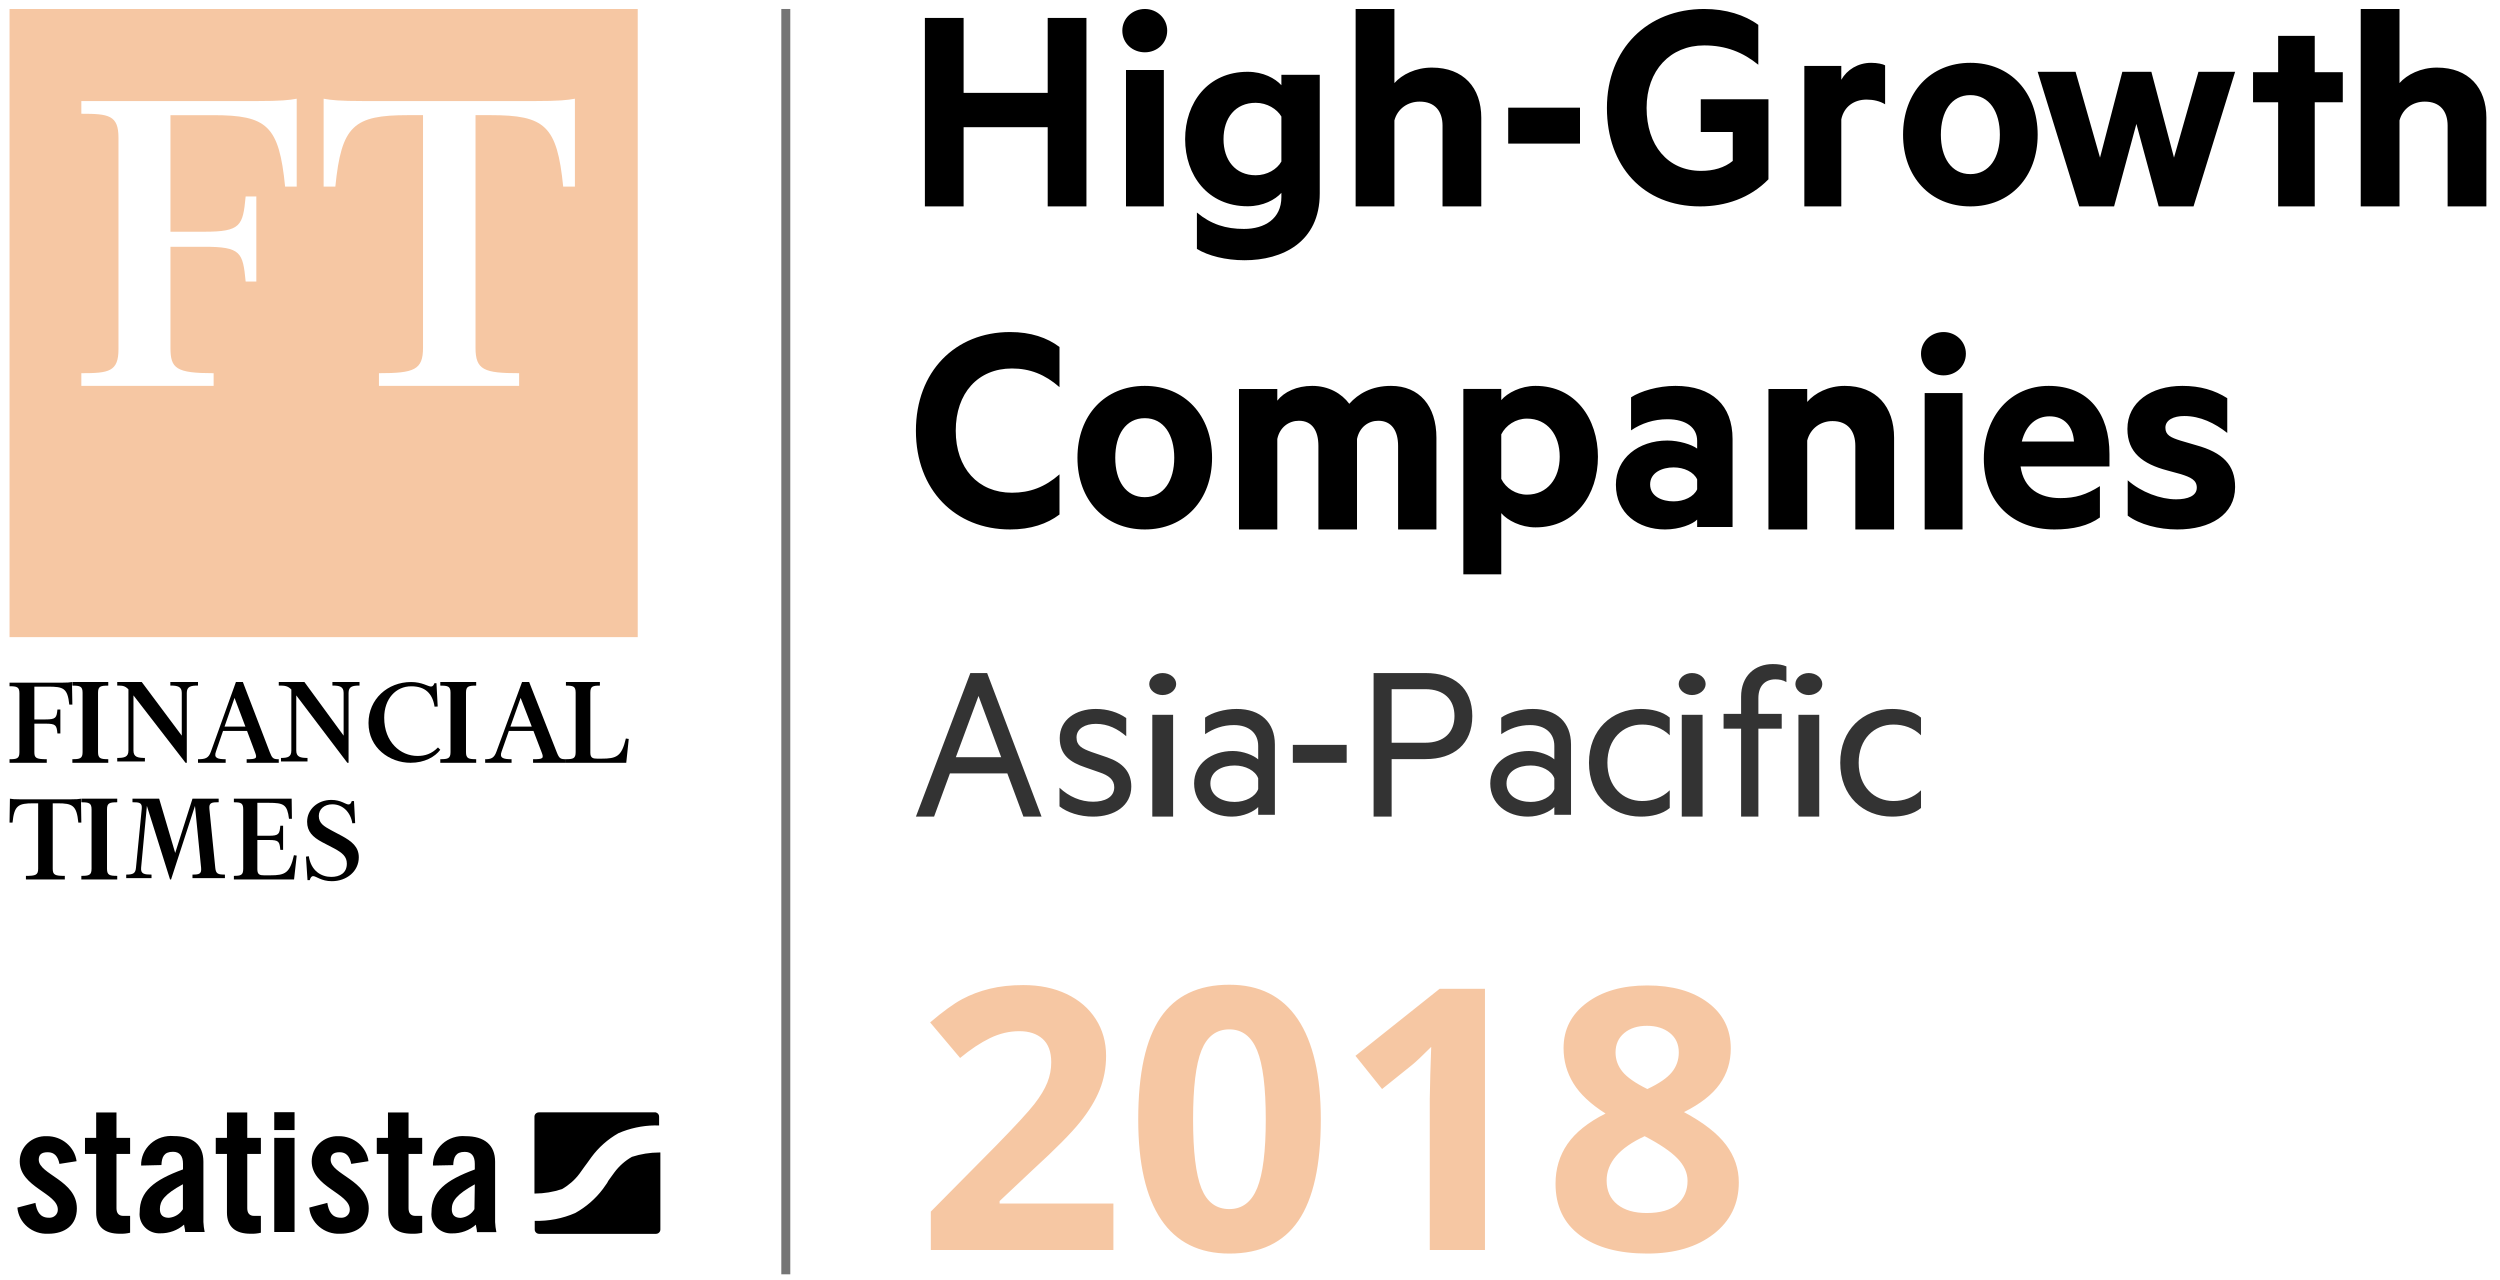 <?xml version="1.0" encoding="UTF-8"?>
<svg width="164px" height="84px" viewBox="0 0 164 84" version="1.1" xmlns="http://www.w3.org/2000/svg" xmlns:xlink="http://www.w3.org/1999/xlink">
    <!-- Generator: Sketch 61 (89581) - https://sketch.com -->
    <title>Group</title>
    <desc>Created with Sketch.</desc>
    <g id="Page-1" stroke="none" stroke-width="1" fill="none" fill-rule="evenodd">
        <g id="Group-15-Copy-5" transform="translate(-408, -629)">
            <g id="Group-62" transform="translate(408, 551)">
                <g id="Group" transform="translate(0, 78)">
                    <polygon id="Stroke-6" fill="#757575" fill-rule="nonzero" points="51.843 0.589 51.843 83.595 51.254 83.595 51.254 0.589"></polygon>
                    <path d="M100.731,25.314 C103.34,25.314 104.825,27.461 104.825,29.964 C104.825,32.469 103.34,34.596 100.731,34.596 C99.768,34.596 98.885,34.138 98.483,33.662 L98.483,37.677 L95.995,37.677 L95.995,25.513 L98.483,25.513 L98.483,26.248 C98.885,25.771 99.768,25.314 100.731,25.314 Z M143.163,25.314 C144.337,25.314 145.284,25.597 146.108,26.121 L146.108,28.4 C145.284,27.755 144.337,27.291 143.286,27.291 C142.586,27.291 142.05,27.553 142.05,28.057 C142.05,28.541 142.4,28.702 143.039,28.904 L144.069,29.206 C145.82,29.69 146.623,30.497 146.623,31.95 C146.623,33.765 144.995,34.733 142.833,34.733 C141.618,34.733 140.361,34.41 139.578,33.826 L139.578,31.506 C140.464,32.293 141.741,32.756 142.751,32.756 C143.513,32.756 144.11,32.535 144.11,31.99 C144.11,31.486 143.698,31.305 143.06,31.103 L142.174,30.861 C140.567,30.437 139.558,29.69 139.558,28.138 C139.558,26.384 141.103,25.314 143.163,25.314 Z M134.392,25.314 C137.024,25.314 138.381,27.13 138.381,29.791 L138.381,30.599 L132.549,30.599 C132.751,32.071 133.825,32.676 135.161,32.676 C136.153,32.676 136.863,32.454 137.754,31.89 L137.754,33.946 C137.004,34.491 135.992,34.733 134.776,34.733 C132.023,34.733 130.139,32.958 130.139,30.094 C130.139,27.27 131.921,25.314 134.392,25.314 Z M121.013,25.314 C123.084,25.314 124.252,26.675 124.252,28.715 L124.252,34.733 L121.71,34.733 L121.71,29.251 C121.71,28.283 121.218,27.623 120.213,27.623 C119.435,27.623 118.758,28.097 118.553,28.9 L118.553,34.733 L116.01,34.733 L116.01,25.52 L118.553,25.52 L118.553,26.366 C119.045,25.788 119.947,25.314 121.013,25.314 Z M75.096,25.314 C77.717,25.314 79.511,27.25 79.511,30.033 C79.511,32.797 77.717,34.733 75.096,34.733 C72.475,34.733 70.681,32.797 70.681,30.033 C70.681,27.25 72.475,25.314 75.096,25.314 Z M109.907,25.314 C112.309,25.314 113.656,26.591 113.656,28.798 L113.656,34.571 L111.333,34.571 L111.333,34.085 C111.04,34.389 110.181,34.733 109.224,34.733 C107.467,34.733 106.003,33.68 106.003,31.796 C106.003,30.075 107.467,28.899 109.381,28.899 C110.142,28.899 110.981,29.162 111.333,29.427 L111.333,28.919 C111.333,28.049 110.611,27.502 109.381,27.502 C108.502,27.502 107.682,27.765 106.998,28.232 L106.998,26.063 C107.623,25.659 108.756,25.314 109.907,25.314 Z M66.262,21.782 C67.619,21.782 68.693,22.15 69.503,22.762 L69.503,25.397 C68.551,24.56 67.559,24.172 66.384,24.172 C64.156,24.172 62.697,25.786 62.697,28.257 C62.697,30.709 64.156,32.323 66.384,32.323 C67.559,32.323 68.551,31.955 69.503,31.118 L69.503,33.752 C68.693,34.365 67.619,34.733 66.262,34.733 C62.657,34.733 60.084,32.138 60.084,28.257 C60.084,24.376 62.657,21.782 66.262,21.782 Z M128.742,25.785 L128.742,34.733 L126.259,34.733 L126.259,25.785 L128.742,25.785 Z M91.25,25.314 C93.114,25.314 94.229,26.633 94.229,28.715 L94.229,34.733 L91.715,34.733 L91.715,29.251 C91.715,28.261 91.29,27.602 90.418,27.602 C89.77,27.602 89.182,28.014 89.02,28.797 L89.02,34.733 L86.487,34.733 L86.487,29.251 C86.487,28.261 86.081,27.602 85.21,27.602 C84.561,27.602 83.953,28.014 83.791,28.797 L83.791,34.733 L81.277,34.733 L81.277,25.52 L83.791,25.52 L83.791,26.283 C84.236,25.706 85.068,25.314 86.081,25.314 C87.156,25.314 88.007,25.809 88.513,26.489 C89.102,25.829 89.972,25.314 91.25,25.314 Z M109.791,30.661 C109.029,30.661 108.248,31.006 108.248,31.776 C108.248,32.566 109.029,32.89 109.791,32.89 C110.474,32.89 111.118,32.586 111.333,32.1 L111.333,31.451 C111.118,30.965 110.474,30.661 109.791,30.661 Z M75.096,27.432 C73.846,27.432 73.161,28.522 73.161,30.033 C73.161,31.526 73.846,32.615 75.096,32.615 C76.346,32.615 77.031,31.526 77.031,30.033 C77.031,28.522 76.346,27.432 75.096,27.432 Z M100.169,27.461 C99.426,27.461 98.784,27.898 98.483,28.494 L98.483,31.416 C98.784,32.032 99.447,32.449 100.169,32.449 C101.513,32.449 102.317,31.376 102.317,29.964 C102.317,28.534 101.513,27.461 100.169,27.461 Z M134.452,27.311 C133.622,27.311 132.913,27.835 132.63,28.965 L136.052,28.965 C135.992,27.997 135.445,27.311 134.452,27.311 Z M127.5,21.782 C128.28,21.782 128.962,22.382 128.962,23.203 C128.962,24.044 128.28,24.625 127.5,24.625 C126.7,24.625 126.018,24.044 126.018,23.203 C126.018,22.382 126.7,21.782 127.5,21.782 Z M81.846,4.71 C82.861,4.71 83.653,5.14 84.059,5.59 L84.059,4.905 L86.576,4.905 L86.576,12.69 C86.576,15.898 84.119,17.072 81.643,17.072 C80.405,17.072 79.248,16.779 78.517,16.328 L78.517,13.942 C79.451,14.725 80.425,15.018 81.602,15.018 C82.963,15.018 84.059,14.352 84.059,12.926 L84.059,12.651 C83.653,13.101 82.861,13.531 81.846,13.531 C79.227,13.531 77.745,11.497 77.745,9.131 C77.745,6.744 79.227,4.71 81.846,4.71 Z M91.473,0.589 L91.473,5.45 C91.964,4.892 92.866,4.434 93.933,4.434 C96.003,4.434 97.172,5.749 97.172,7.722 L97.172,13.54 L94.63,13.54 L94.63,8.24 C94.63,7.304 94.138,6.666 93.133,6.666 C92.355,6.666 91.678,7.124 91.473,7.901 L91.473,13.54 L88.93,13.54 L88.93,0.589 L91.473,0.589 Z M76.348,4.592 L76.348,13.54 L73.865,13.54 L73.865,4.592 L76.348,4.592 Z M157.407,0.589 L157.407,5.45 C157.899,4.892 158.801,4.434 159.867,4.434 C161.937,4.434 163.106,5.749 163.106,7.722 L163.106,13.54 L160.564,13.54 L160.564,8.24 C160.564,7.304 160.072,6.666 159.067,6.666 C158.288,6.666 157.612,7.124 157.407,7.901 L157.407,13.54 L154.864,13.54 L154.864,0.589 L157.407,0.589 Z M63.213,1.177 L63.213,6.09 L68.729,6.09 L68.729,1.177 L71.27,1.177 L71.27,13.54 L68.729,13.54 L68.729,8.346 L63.213,8.346 L63.213,13.54 L60.673,13.54 L60.673,1.177 L63.213,1.177 Z M151.847,2.355 L151.847,4.737 L153.687,4.737 L153.687,6.707 L151.847,6.707 L151.847,13.54 L149.446,13.54 L149.446,6.707 L147.8,6.707 L147.8,4.737 L149.446,4.737 L149.446,2.355 L151.847,2.355 Z M111.792,0.589 C113.205,0.589 114.457,0.977 115.344,1.631 L115.344,4.246 C114.336,3.428 113.225,2.979 111.792,2.979 C109.572,2.979 108.017,4.613 108.017,7.084 C108.017,9.516 109.391,11.21 111.59,11.21 C112.398,11.21 113.124,11.007 113.669,10.557 L113.669,8.658 L111.57,8.658 L111.57,6.513 L116.01,6.513 L116.01,11.762 C114.799,13.009 113.165,13.54 111.53,13.54 C107.776,13.54 105.414,10.884 105.414,7.084 C105.414,3.203 108.078,0.589 111.792,0.589 Z M129.256,4.121 C131.877,4.121 133.671,6.057 133.671,8.84 C133.671,11.604 131.877,13.54 129.256,13.54 C126.635,13.54 124.841,11.604 124.841,8.84 C124.841,6.057 126.635,4.121 129.256,4.121 Z M136.157,4.71 L137.761,10.34 L139.225,4.71 L141.13,4.71 L142.614,10.34 L144.217,4.71 L146.623,4.71 L143.896,13.54 L141.61,13.54 L140.147,8.127 L138.684,13.54 L136.398,13.54 L133.671,4.71 L136.157,4.71 Z M122.745,4.121 C123.156,4.121 123.527,4.204 123.663,4.286 L123.663,6.842 C123.331,6.636 122.901,6.533 122.452,6.533 C121.63,6.533 120.965,6.987 120.789,7.831 L120.789,13.54 L118.365,13.54 L118.365,4.327 L120.789,4.327 L120.789,5.234 C121.161,4.574 121.885,4.121 122.745,4.121 Z M82.373,6.744 C81.034,6.744 80.263,7.742 80.263,9.131 C80.263,10.499 81.034,11.497 82.373,11.497 C83.124,11.497 83.774,11.106 84.059,10.597 L84.059,7.644 C83.774,7.155 83.124,6.744 82.373,6.744 Z M129.256,6.239 C128.006,6.239 127.321,7.329 127.321,8.84 C127.321,10.333 128.006,11.422 129.256,11.422 C130.506,11.422 131.191,10.333 131.191,8.84 C131.191,7.329 130.506,6.239 129.256,6.239 Z M103.648,7.064 L103.648,9.419 L98.938,9.419 L98.938,7.064 L103.648,7.064 Z M75.106,0.589 C75.887,0.589 76.568,1.189 76.568,2.01 C76.568,2.851 75.887,3.432 75.106,3.432 C74.306,3.432 73.624,2.851 73.624,2.01 C73.624,1.189 74.306,0.589 75.106,0.589 Z" id="Combined-Shape" fill="#000000"></path>
                    <path d="M64.756,44.152 L68.326,53.571 L67.136,53.571 L66.08,50.733 L62.316,50.733 L61.275,53.571 L60.084,53.571 L63.655,44.152 L64.756,44.152 Z M119.342,46.891 L119.342,53.571 L117.977,53.571 L117.977,46.891 L119.342,46.891 Z M71.888,46.507 C72.643,46.507 73.337,46.722 73.881,47.103 L73.881,48.296 C73.322,47.822 72.703,47.485 71.888,47.485 C71.194,47.485 70.62,47.791 70.62,48.372 C70.62,48.924 70.983,49.106 71.616,49.336 L72.643,49.687 C73.654,50.039 74.213,50.636 74.213,51.598 C74.213,52.852 73.111,53.571 71.707,53.571 C70.832,53.571 70.001,53.296 69.503,52.898 L69.503,51.675 C70.122,52.257 70.892,52.593 71.707,52.593 C72.446,52.593 73.095,52.317 73.095,51.644 C73.095,51.14 72.719,50.864 72.129,50.666 L71.209,50.345 C70.197,50.009 69.518,49.519 69.518,48.418 C69.518,47.226 70.56,46.507 71.888,46.507 Z M116.299,43.563 C116.666,43.563 116.927,43.609 117.188,43.715 L117.188,44.747 C116.973,44.611 116.712,44.565 116.467,44.565 C115.794,44.565 115.35,44.99 115.35,45.796 L115.35,46.828 L116.881,46.828 L116.881,47.8 L115.35,47.8 L115.35,53.571 L114.216,53.571 L114.216,47.8 L113.067,47.8 L113.067,46.828 L114.216,46.828 L114.216,45.705 C114.216,44.353 115.105,43.563 116.299,43.563 Z M76.956,46.891 L76.956,53.571 L75.591,53.571 L75.591,46.891 L76.956,46.891 Z M111.689,46.891 L111.689,53.571 L110.324,53.571 L110.324,46.891 L111.689,46.891 Z M81.126,46.507 C82.702,46.507 83.632,47.396 83.632,48.837 L83.632,53.449 L82.537,53.449 L82.537,52.942 C82.281,53.219 81.591,53.571 80.81,53.571 C79.445,53.571 78.334,52.743 78.334,51.395 C78.334,50.124 79.445,49.265 80.871,49.265 C81.561,49.265 82.251,49.556 82.537,49.817 L82.537,48.929 C82.537,48.085 81.921,47.565 80.946,47.565 C80.21,47.565 79.61,47.794 79.054,48.162 L79.054,47.074 C79.505,46.752 80.3,46.507 81.126,46.507 Z M107.642,46.507 C108.326,46.507 109.042,46.66 109.535,47.073 L109.535,48.235 C109.026,47.745 108.406,47.531 107.722,47.531 C106.464,47.531 105.446,48.479 105.446,50.039 C105.446,51.598 106.464,52.547 107.722,52.547 C108.406,52.547 109.026,52.332 109.535,51.843 L109.535,53.005 C109.042,53.417 108.326,53.571 107.642,53.571 C105.733,53.571 104.237,52.21 104.237,50.039 C104.237,47.868 105.733,46.507 107.642,46.507 Z M124.125,46.507 C124.809,46.507 125.525,46.66 126.018,47.073 L126.018,48.235 C125.509,47.745 124.889,47.531 124.204,47.531 C122.948,47.531 121.929,48.479 121.929,50.039 C121.929,51.598 122.948,52.547 124.204,52.547 C124.889,52.547 125.509,52.332 126.018,51.843 L126.018,53.005 C125.525,53.417 124.809,53.571 124.125,53.571 C122.216,53.571 120.72,52.21 120.72,50.039 C120.72,47.868 122.216,46.507 124.125,46.507 Z M93.51,44.152 C95.369,44.152 96.583,45.119 96.583,46.974 C96.583,48.815 95.369,49.797 93.51,49.797 L91.292,49.797 L91.292,53.571 L90.108,53.571 L90.108,44.152 L93.51,44.152 Z M100.552,46.507 C102.129,46.507 103.059,47.396 103.059,48.837 L103.059,53.449 L101.964,53.449 L101.964,52.942 C101.708,53.219 101.018,53.571 100.237,53.571 C98.871,53.571 97.761,52.743 97.761,51.395 C97.761,50.124 98.871,49.265 100.298,49.265 C100.988,49.265 101.678,49.556 101.964,49.817 L101.964,48.929 C101.964,48.085 101.348,47.565 100.373,47.565 C99.637,47.565 99.037,47.794 98.481,48.162 L98.481,47.074 C98.932,46.752 99.727,46.507 100.552,46.507 Z M80.991,50.216 C80.18,50.216 79.4,50.583 79.4,51.395 C79.4,52.223 80.18,52.607 80.991,52.607 C81.696,52.607 82.357,52.269 82.537,51.763 L82.537,51.058 C82.357,50.553 81.696,50.216 80.991,50.216 Z M100.418,50.216 C99.607,50.216 98.827,50.583 98.827,51.395 C98.827,52.223 99.607,52.607 100.418,52.607 C101.123,52.607 101.783,52.269 101.964,51.763 L101.964,51.058 C101.783,50.553 101.123,50.216 100.418,50.216 Z M88.342,48.862 L88.342,50.039 L84.81,50.039 L84.81,48.862 L88.342,48.862 Z M64.191,45.655 L62.703,49.674 L65.678,49.674 L64.191,45.655 Z M93.496,45.21 L91.292,45.21 L91.292,48.723 L93.496,48.723 C94.74,48.723 95.414,48.033 95.414,46.974 C95.414,45.9 94.74,45.21 93.496,45.21 Z M76.264,44.152 C76.756,44.152 77.157,44.469 77.157,44.874 C77.157,45.265 76.756,45.596 76.264,45.596 C75.791,45.596 75.39,45.265 75.39,44.874 C75.39,44.469 75.791,44.152 76.264,44.152 Z M110.997,44.152 C111.488,44.152 111.89,44.469 111.89,44.874 C111.89,45.265 111.488,45.596 110.997,45.596 C110.524,45.596 110.123,45.265 110.123,44.874 C110.123,44.469 110.524,44.152 110.997,44.152 Z M118.65,44.152 C119.142,44.152 119.543,44.469 119.543,44.874 C119.543,45.265 119.142,45.596 118.65,45.596 C118.177,45.596 117.777,45.265 117.777,44.874 C117.777,44.469 118.177,44.152 118.65,44.152 Z" id="Combined-Shape" fill="#333333"></path>
                    <path d="M73.039,82 L73.039,78.953 L65.574,78.953 L65.574,78.789 L67.777,76.715 C69.246,75.371 70.271,74.336 70.854,73.609 C71.436,72.883 71.865,72.174 72.143,71.482 C72.42,70.791 72.559,70.051 72.559,69.262 C72.559,68.355 72.332,67.551 71.879,66.848 C71.426,66.145 70.789,65.598 69.969,65.207 C69.148,64.816 68.203,64.621 67.133,64.621 C66.32,64.621 65.586,64.701 64.93,64.861 C64.273,65.021 63.668,65.25 63.113,65.547 C62.559,65.844 61.859,66.352 61.016,67.07 L61.016,67.07 L62.984,69.402 C63.664,68.84 64.316,68.406 64.941,68.102 C65.566,67.797 66.211,67.645 66.875,67.645 C67.508,67.645 68.014,67.812 68.393,68.148 C68.771,68.484 68.961,68.996 68.961,69.684 C68.961,70.145 68.875,70.59 68.703,71.02 C68.531,71.449 68.25,71.916 67.859,72.42 C67.469,72.924 66.637,73.828 65.363,75.133 L65.363,75.133 L61.062,79.48 L61.062,82 L73.039,82 Z M80.645,82.234 C82.684,82.234 84.193,81.516 85.174,80.078 C86.154,78.641 86.645,76.426 86.645,73.434 C86.645,70.543 86.139,68.348 85.127,66.848 C84.115,65.348 82.621,64.598 80.645,64.598 C78.613,64.598 77.109,65.314 76.133,66.748 C75.156,68.182 74.668,70.41 74.668,73.434 C74.668,76.332 75.17,78.523 76.174,80.008 C77.178,81.492 78.668,82.234 80.645,82.234 Z M80.645,79.316 C79.785,79.316 79.174,78.861 78.811,77.951 C78.447,77.041 78.266,75.535 78.266,73.434 C78.266,71.332 78.449,69.822 78.816,68.904 C79.184,67.986 79.793,67.527 80.645,67.527 C81.48,67.527 82.088,67.986 82.467,68.904 C82.846,69.822 83.035,71.332 83.035,73.434 C83.035,75.512 82.848,77.012 82.473,77.934 C82.098,78.855 81.488,79.316 80.645,79.316 Z M97.414,82 L97.414,64.867 L94.438,64.867 L88.918,69.262 L90.664,71.441 L92.633,69.859 C92.867,69.672 93.285,69.277 93.887,68.676 L93.887,68.676 L93.828,70.457 L93.793,72.086 L93.793,82 L97.414,82 Z M108.066,82.234 C109.863,82.234 111.312,81.807 112.414,80.951 C113.516,80.096 114.066,78.965 114.066,77.559 C114.066,76.668 113.787,75.85 113.229,75.104 C112.67,74.357 111.75,73.641 110.469,72.953 C111.547,72.414 112.328,71.803 112.812,71.119 C113.297,70.436 113.539,69.656 113.539,68.781 C113.539,67.516 113.037,66.51 112.033,65.764 C111.029,65.018 109.707,64.645 108.066,64.645 C106.434,64.645 105.109,65.023 104.094,65.781 C103.078,66.539 102.57,67.531 102.57,68.758 C102.57,69.594 102.785,70.363 103.215,71.066 C103.645,71.77 104.348,72.43 105.324,73.047 C104.176,73.625 103.342,74.293 102.822,75.051 C102.303,75.809 102.043,76.676 102.043,77.652 C102.043,79.113 102.578,80.242 103.648,81.039 C104.719,81.836 106.191,82.234 108.066,82.234 Z M108.066,71.441 C107.277,71.051 106.732,70.67 106.432,70.299 C106.131,69.928 105.98,69.508 105.98,69.039 C105.98,68.508 106.17,68.084 106.549,67.768 C106.928,67.451 107.426,67.293 108.043,67.293 C108.652,67.293 109.152,67.449 109.543,67.762 C109.934,68.074 110.129,68.5 110.129,69.039 C110.129,69.531 109.977,69.965 109.672,70.34 C109.367,70.715 108.832,71.082 108.066,71.441 Z M108.02,79.574 C107.207,79.574 106.566,79.387 106.098,79.012 C105.629,78.637 105.395,78.113 105.395,77.441 C105.395,76.27 106.227,75.301 107.891,74.535 C108.883,75.051 109.6,75.537 110.041,75.994 C110.482,76.451 110.703,76.941 110.703,77.465 C110.703,78.098 110.48,78.607 110.035,78.994 C109.59,79.381 108.918,79.574 108.02,79.574 Z" id="2018" fill="#F6C7A3" fill-rule="nonzero"></path>
                    <path d="M41.835,0.589 L41.835,41.797 L0.626,41.797 L0.626,0.589 L41.835,0.589 Z M19.464,6.476 C18.977,6.568 18.429,6.629 16.876,6.629 L16.876,6.629 L5.336,6.629 L5.336,7.462 C7.132,7.462 7.772,7.555 7.772,9.035 L7.772,9.035 L7.772,22.909 C7.772,24.389 7.132,24.482 5.336,24.482 L5.336,24.482 L5.336,25.314 L14.014,25.314 L14.014,24.482 C11.547,24.482 11.182,24.174 11.182,22.817 L11.182,22.817 L11.182,16.188 L13.405,16.188 C15.81,16.188 15.932,16.558 16.115,18.469 L16.115,18.469 L16.815,18.469 L16.815,12.889 L16.115,12.889 C15.932,14.8 15.81,15.201 13.405,15.201 L13.405,15.201 L11.182,15.201 L11.182,7.555 L13.984,7.555 C17.515,7.555 18.307,8.232 18.703,12.241 L18.703,12.241 L19.464,12.241 Z M37.714,6.476 C37.222,6.568 36.668,6.629 35.1,6.629 L35.1,6.629 L23.845,6.629 C22.276,6.629 21.722,6.568 21.23,6.476 L21.23,6.476 L21.23,12.241 L21.999,12.241 C22.399,8.232 23.198,7.554 26.766,7.554 L26.766,7.554 L27.75,7.554 L27.75,22.817 C27.75,24.266 27.166,24.482 24.859,24.482 L24.859,24.482 L24.859,25.314 L34.055,25.314 L34.055,24.482 C31.748,24.482 31.194,24.266 31.194,22.817 L31.194,22.817 L31.194,7.554 L32.178,7.554 C35.746,7.554 36.545,8.232 36.945,12.241 L36.945,12.241 L37.714,12.241 Z" id="Combined-Shape" fill="#F6C7A3"></path>
                    <path d="M43.32,75.603 L43.32,80.66 C43.32,80.734 43.289,80.805 43.235,80.858 C43.181,80.91 43.107,80.94 43.03,80.94 L43.03,80.94 L35.368,80.94 C35.291,80.94 35.218,80.91 35.163,80.858 C35.109,80.805 35.078,80.734 35.078,80.66 L35.078,80.66 L35.078,80.088 C35.993,80.113 36.902,79.937 37.737,79.573 C38.448,79.177 39.065,78.641 39.548,78 L39.548,78 L39.827,77.605 L39.904,77.462 L39.998,77.33 L40.306,76.907 C40.612,76.494 41.003,76.147 41.455,75.889 C42.033,75.702 42.639,75.605 43.249,75.603 L43.249,75.603 L43.32,75.603 Z M3.07,74.533 C4.057,74.525 4.895,75.229 5.024,76.175 L3.899,76.352 C3.804,75.86 3.568,75.586 3.135,75.586 C2.703,75.586 2.543,75.757 2.543,76.078 C2.543,77.044 5.042,77.433 5.042,79.27 C5.042,80.374 4.254,80.934 3.171,80.934 C2.124,80.99 1.222,80.228 1.14,79.218 L2.324,78.909 C2.407,79.424 2.597,79.882 3.2,79.882 C3.355,79.897 3.51,79.846 3.623,79.743 C3.737,79.64 3.798,79.494 3.793,79.344 C3.793,78.274 1.294,77.874 1.294,76.186 C1.29,75.736 1.478,75.303 1.814,74.991 C2.15,74.678 2.604,74.513 3.07,74.533 Z M22.224,74.533 C23.21,74.525 24.046,75.23 24.172,76.175 L23.041,76.352 C22.946,75.86 22.71,75.586 22.283,75.586 C21.857,75.586 21.691,75.757 21.691,76.078 C21.691,77.044 24.19,77.433 24.19,79.27 C24.19,80.374 23.402,80.934 22.325,80.934 C21.277,80.99 20.373,80.229 20.288,79.218 L21.472,78.909 C21.555,79.424 21.744,79.882 22.354,79.882 C22.509,79.897 22.664,79.846 22.777,79.743 C22.891,79.64 22.952,79.494 22.946,79.344 C22.946,78.274 20.448,77.874 20.448,76.186 C20.444,75.736 20.632,75.303 20.968,74.991 C21.304,74.678 21.758,74.513 22.224,74.533 Z M7.641,72.977 L7.641,74.642 L8.535,74.642 L8.535,75.7 L7.641,75.7 L7.641,79.258 C7.641,79.579 7.783,79.762 8.091,79.762 L8.535,79.762 L8.535,80.866 C8.317,80.919 8.091,80.942 7.866,80.934 C6.871,80.934 6.309,80.488 6.309,79.544 L6.309,75.7 L5.575,75.7 L5.575,74.642 L6.309,74.642 L6.309,72.977 L7.641,72.977 Z M16.22,72.977 L16.22,74.642 L17.114,74.642 L17.114,75.7 L16.22,75.7 L16.22,79.258 C16.22,79.579 16.362,79.762 16.67,79.762 L17.114,79.762 L17.114,80.866 C16.896,80.919 16.671,80.942 16.445,80.934 C15.451,80.934 14.888,80.488 14.888,79.544 L14.888,75.7 L14.154,75.7 L14.154,74.642 L14.888,74.642 L14.888,72.977 L16.22,72.977 Z M26.801,72.977 L26.801,74.642 L27.695,74.642 L27.695,75.7 L26.801,75.7 L26.801,79.258 C26.801,79.579 26.943,79.762 27.251,79.762 L27.695,79.762 L27.695,80.866 C27.477,80.92 27.251,80.943 27.026,80.934 C26.031,80.934 25.469,80.488 25.469,79.544 L25.469,75.7 L24.717,75.7 L24.717,74.642 L25.451,74.642 L25.451,72.977 L26.801,72.977 Z M30.537,74.533 C31.774,74.533 32.479,75.105 32.479,76.209 L32.479,80.168 C32.489,80.389 32.517,80.609 32.562,80.826 L31.289,80.826 C31.289,80.654 31.23,80.494 31.218,80.339 C30.794,80.716 30.236,80.92 29.661,80.911 C29.28,80.93 28.911,80.787 28.65,80.519 C28.389,80.252 28.263,79.887 28.305,79.521 C28.305,78.166 29.234,77.422 31.147,76.718 L31.147,76.352 C31.147,75.837 30.934,75.563 30.49,75.563 C29.897,75.563 29.755,75.906 29.732,76.432 L28.4,76.461 C28.387,75.922 28.613,75.403 29.021,75.035 C29.43,74.667 29.981,74.484 30.537,74.533 Z M11.407,74.527 C12.644,74.527 13.343,75.099 13.343,76.203 L13.343,80.162 C13.353,80.383 13.381,80.603 13.426,80.82 L12.147,80.82 C12.147,80.648 12.088,80.488 12.076,80.334 C11.651,80.709 11.094,80.913 10.519,80.906 C10.138,80.925 9.769,80.781 9.508,80.514 C9.247,80.246 9.12,79.881 9.163,79.516 C9.163,78.16 10.086,77.416 12.005,76.713 L12.005,76.346 C12.005,75.832 11.786,75.557 11.348,75.557 C10.755,75.557 10.613,75.9 10.59,76.427 L9.257,76.461 C9.243,75.918 9.47,75.396 9.881,75.026 C10.292,74.656 10.848,74.475 11.407,74.527 Z M19.323,74.642 L19.323,80.82 L17.991,80.82 L17.991,74.642 L19.323,74.642 Z M31.147,77.691 C29.963,78.354 29.637,78.783 29.637,79.321 C29.637,79.722 29.85,79.893 30.229,79.893 C30.604,79.851 30.937,79.639 31.123,79.321 L31.147,77.691 Z M11.999,77.685 C10.785,78.349 10.489,78.778 10.489,79.315 C10.489,79.716 10.702,79.887 11.081,79.887 C11.464,79.854 11.806,79.643 11.999,79.321 L11.999,77.685 Z M43.012,72.971 C43.149,73.002 43.244,73.122 43.237,73.257 L43.237,73.257 L43.237,73.83 L42.931,73.828 C42.117,73.843 41.312,74.016 40.567,74.339 C39.866,74.738 39.261,75.276 38.791,75.917 L38.791,75.917 L38.512,76.306 C38.477,76.346 38.418,76.432 38.418,76.432 L38.418,76.432 L38.317,76.57 L38.015,76.993 C37.708,77.403 37.317,77.748 36.866,78.005 C36.295,78.195 35.695,78.294 35.09,78.297 L35.09,78.297 L35.06,78.297 L35.06,73.246 C35.064,73.093 35.193,72.971 35.351,72.971 L35.351,72.971 Z M19.323,72.96 L19.323,74.133 L17.991,74.133 L17.991,72.96 L19.323,72.96 Z" id="Combined-Shape" fill="#000000" fill-rule="nonzero"></path>
                    <path d="M2.254,49.337 C2.254,49.718 2.359,49.805 3.068,49.805 L3.068,50.039 L0.626,50.039 L0.626,49.805 C1.107,49.805 1.274,49.761 1.274,49.345 L1.274,45.478 C1.274,45.062 1.107,45.018 0.626,45.018 L0.626,44.785 L3.977,44.785 C4.423,44.785 4.581,44.767 4.721,44.741 L4.747,46.224 L4.546,46.224 C4.432,45.139 4.161,45.044 3.146,45.044 L2.254,45.044 L2.254,47.195 L2.98,47.195 C3.671,47.195 3.715,47.083 3.767,46.544 L3.96,46.544 L3.96,48.114 L3.767,48.114 C3.715,47.576 3.671,47.472 2.98,47.472 L2.254,47.472 L2.254,49.337" id="Fill-55" fill="#000000"></path>
                    <path d="M4.747,50.039 L4.747,49.803 C5.245,49.803 5.417,49.759 5.417,49.339 L5.417,45.44 C5.417,45.02 5.245,44.977 4.747,44.977 L4.747,44.741 L7.102,44.741 L7.102,44.977 C6.604,44.977 6.431,45.02 6.431,45.44 L6.431,49.339 C6.431,49.759 6.604,49.803 7.102,49.803 L7.102,50.039 L4.747,50.039" id="Fill-56" fill="#000000"></path>
                    <path d="M12.172,50.039 L8.755,45.618 L8.755,49.239 C8.755,49.66 9.036,49.721 9.506,49.721 L9.506,49.953 L7.69,49.953 L7.69,49.721 C8.16,49.721 8.425,49.66 8.425,49.239 L8.425,45.222 C8.202,44.99 8.045,44.973 7.69,44.973 L7.69,44.741 L9.3,44.741 L11.924,48.259 L11.924,45.454 C11.924,45.033 11.644,44.973 11.174,44.973 L11.174,44.741 L12.989,44.741 L12.989,44.973 C12.518,44.973 12.254,45.033 12.254,45.454 L12.254,50.039 L12.172,50.039" id="Fill-57" fill="#000000"></path>
                    <path d="M14.73,47.663 L16.098,47.663 L15.385,45.781 L14.73,47.663 Z M14.804,50.039 L12.989,50.039 L12.989,49.805 C13.47,49.805 13.685,49.735 13.835,49.31 L15.476,44.741 L15.932,44.741 L17.698,49.345 C17.856,49.753 17.93,49.805 18.287,49.805 L18.287,50.039 L16.181,50.039 L16.181,49.805 C16.828,49.805 16.885,49.753 16.728,49.345 L16.206,47.949 L14.631,47.949 L14.166,49.302 C14.017,49.718 14.249,49.805 14.804,49.805 L14.804,50.039 L14.804,50.039 Z" id="Fill-58" fill="#000000"></path>
                    <path d="M22.785,50.039 L19.435,45.618 L19.435,49.239 C19.435,49.66 19.711,49.721 20.172,49.721 L20.172,49.953 L18.433,49.953 L18.433,49.721 C18.861,49.721 19.112,49.66 19.112,49.239 L19.112,45.231 C18.87,44.99 18.683,44.973 18.287,44.973 L18.287,44.741 L19.97,44.741 L22.542,48.259 L22.542,45.454 C22.542,45.033 22.267,44.973 21.806,44.973 L21.806,44.741 L23.585,44.741 L23.585,44.973 C23.125,44.973 22.866,45.033 22.866,45.454 L22.866,50.039 L22.785,50.039" id="Fill-59" fill="#000000"></path>
                    <path d="M28.499,44.817 L28.632,44.817 L28.713,46.348 L28.507,46.357 C28.372,45.477 27.88,45.021 26.976,45.021 C25.974,45.021 25.204,45.832 25.204,47.085 C25.204,48.684 26.269,49.59 27.388,49.59 C27.872,49.59 28.31,49.463 28.731,49.032 L28.883,49.184 C28.534,49.65 27.854,50.039 26.931,50.039 C25.561,50.039 24.174,49.066 24.174,47.432 C24.174,45.858 25.436,44.741 26.967,44.741 C27.692,44.741 28.077,45.037 28.274,45.037 C28.382,45.037 28.445,44.961 28.499,44.817" id="Fill-60" fill="#000000"></path>
                    <path d="M28.883,50.039 L28.883,49.803 C29.382,49.803 29.554,49.759 29.554,49.339 L29.554,45.44 C29.554,45.02 29.382,44.977 28.883,44.977 L28.883,44.741 L31.238,44.741 L31.238,44.977 C30.74,44.977 30.569,45.02 30.569,45.44 L30.569,49.339 C30.569,49.759 30.74,49.803 31.238,49.803 L31.238,50.039 L28.883,50.039" id="Fill-61" fill="#000000"></path>
                    <path d="M33.483,47.663 L34.883,47.663 L34.153,45.781 L33.483,47.663 Z M33.559,50.039 L31.827,50.039 L31.827,49.805 C32.21,49.805 32.413,49.735 32.566,49.31 L34.246,44.741 L34.713,44.741 L36.522,49.345 C36.683,49.753 36.76,49.805 37.125,49.805 L37.125,50.039 L34.969,50.039 L34.969,49.805 C35.631,49.805 35.69,49.753 35.529,49.345 L34.994,47.949 L33.381,47.949 L32.905,49.302 C32.753,49.718 32.991,49.805 33.559,49.805 L33.559,50.039 L33.559,50.039 Z" id="Fill-62" fill="#000000"></path>
                    <path d="M37.125,50.039 L37.125,49.803 C37.598,49.803 37.763,49.759 37.763,49.339 L37.763,45.44 C37.763,45.02 37.598,44.977 37.125,44.977 L37.125,44.741 L39.353,44.741 L39.353,44.977 C38.88,44.977 38.726,45.02 38.726,45.44 L38.726,49.375 C38.726,49.724 38.898,49.768 39.181,49.768 L39.448,49.768 C40.455,49.768 40.782,49.62 41.057,48.447 L41.246,48.474 L41.082,50.039 L37.125,50.039" id="Fill-63" fill="#000000"></path>
                    <path d="M5.31,52.394 L5.336,53.963 L5.139,53.963 C5.028,52.836 4.764,52.697 3.774,52.697 L3.459,52.697 L3.459,56.99 C3.459,57.398 3.612,57.458 4.252,57.458 L4.252,57.692 L1.701,57.692 L1.701,57.458 C2.341,57.458 2.503,57.398 2.503,56.99 L2.503,52.697 L2.188,52.697 C1.198,52.697 0.933,52.836 0.822,53.963 L0.626,53.963 L0.651,52.394 C0.788,52.42 0.942,52.437 1.377,52.437 L4.585,52.437 C5.02,52.437 5.173,52.42 5.31,52.394" id="Fill-64" fill="#000000"></path>
                    <path d="M5.336,57.692 L5.336,57.456 C5.834,57.456 6.006,57.412 6.006,56.993 L6.006,53.094 C6.006,52.674 5.834,52.63 5.336,52.63 L5.336,52.394 L7.69,52.394 L7.69,52.63 C7.192,52.63 7.02,52.674 7.02,53.094 L7.02,56.993 C7.02,57.412 7.192,57.456 7.69,57.456 L7.69,57.692 L5.336,57.692" id="Fill-65" fill="#000000"></path>
                    <path d="M14.345,52.394 L14.345,52.626 C13.893,52.626 13.695,52.652 13.736,53.064 L14.123,56.935 C14.163,57.33 14.311,57.373 14.755,57.373 L14.755,57.605 L12.626,57.605 L12.626,57.373 C13.07,57.373 13.227,57.33 13.193,56.935 L12.791,52.867 L11.222,57.692 L11.155,57.692 L9.636,52.867 L9.257,56.926 C9.216,57.339 9.487,57.373 9.94,57.373 L9.94,57.605 L8.279,57.605 L8.279,57.373 C8.731,57.373 8.888,57.296 8.92,56.926 L9.298,53.064 C9.339,52.652 9.142,52.626 8.69,52.626 L8.69,52.394 L10.441,52.394 L11.493,55.955 L12.626,52.394 L14.345,52.394" id="Fill-66" fill="#000000"></path>
                    <path d="M18.571,55.751 L18.389,55.751 C18.339,55.21 18.298,55.104 17.643,55.104 L16.882,55.104 L16.882,57.027 C16.882,57.378 17.048,57.421 17.321,57.421 L17.735,57.421 C18.703,57.421 19.018,57.273 19.282,56.101 L19.464,56.128 L19.29,57.692 L15.343,57.692 L15.343,57.456 C15.799,57.456 15.955,57.412 15.955,56.993 L15.955,53.094 C15.955,52.674 15.799,52.63 15.343,52.63 L15.343,52.394 L19.133,52.394 L19.15,53.714 L18.959,53.714 C18.843,52.778 18.62,52.665 17.627,52.665 L16.882,52.665 L16.882,54.825 L17.643,54.825 C18.298,54.825 18.339,54.711 18.389,54.169 L18.571,54.169 L18.571,55.751" id="Fill-67" fill="#000000"></path>
                    <g id="Group-71" transform="translate(20.053, 51.805)" fill="#000000">
                        <path d="M2.7,4.851 C2.7,4.383 2.402,4.144 1.891,3.863 L1.074,3.437 C0.46,3.105 0.094,2.747 0.094,2.1 C0.094,1.291 0.784,0.669 1.687,0.669 C2.308,0.669 2.624,0.967 2.803,0.967 C2.922,0.967 2.973,0.891 3.024,0.746 L3.169,0.746 L3.245,2.193 L3.058,2.202 C2.956,1.504 2.454,0.958 1.747,0.958 C1.219,0.958 0.861,1.273 0.861,1.725 C0.861,2.219 1.236,2.415 1.644,2.644 L2.351,3.019 C3.015,3.377 3.484,3.744 3.484,4.433 C3.484,5.345 2.7,6.001 1.713,6.001 C1.023,6.001 0.682,5.669 0.495,5.669 C0.375,5.669 0.316,5.771 0.265,5.932 L0.12,5.932 L0.018,4.391 L0.205,4.365 C0.35,5.319 1.014,5.72 1.678,5.72 C2.232,5.72 2.7,5.473 2.7,4.851" id="Fill-68"></path>
                    </g>
                </g>
            </g>
        </g>
    </g>
</svg>